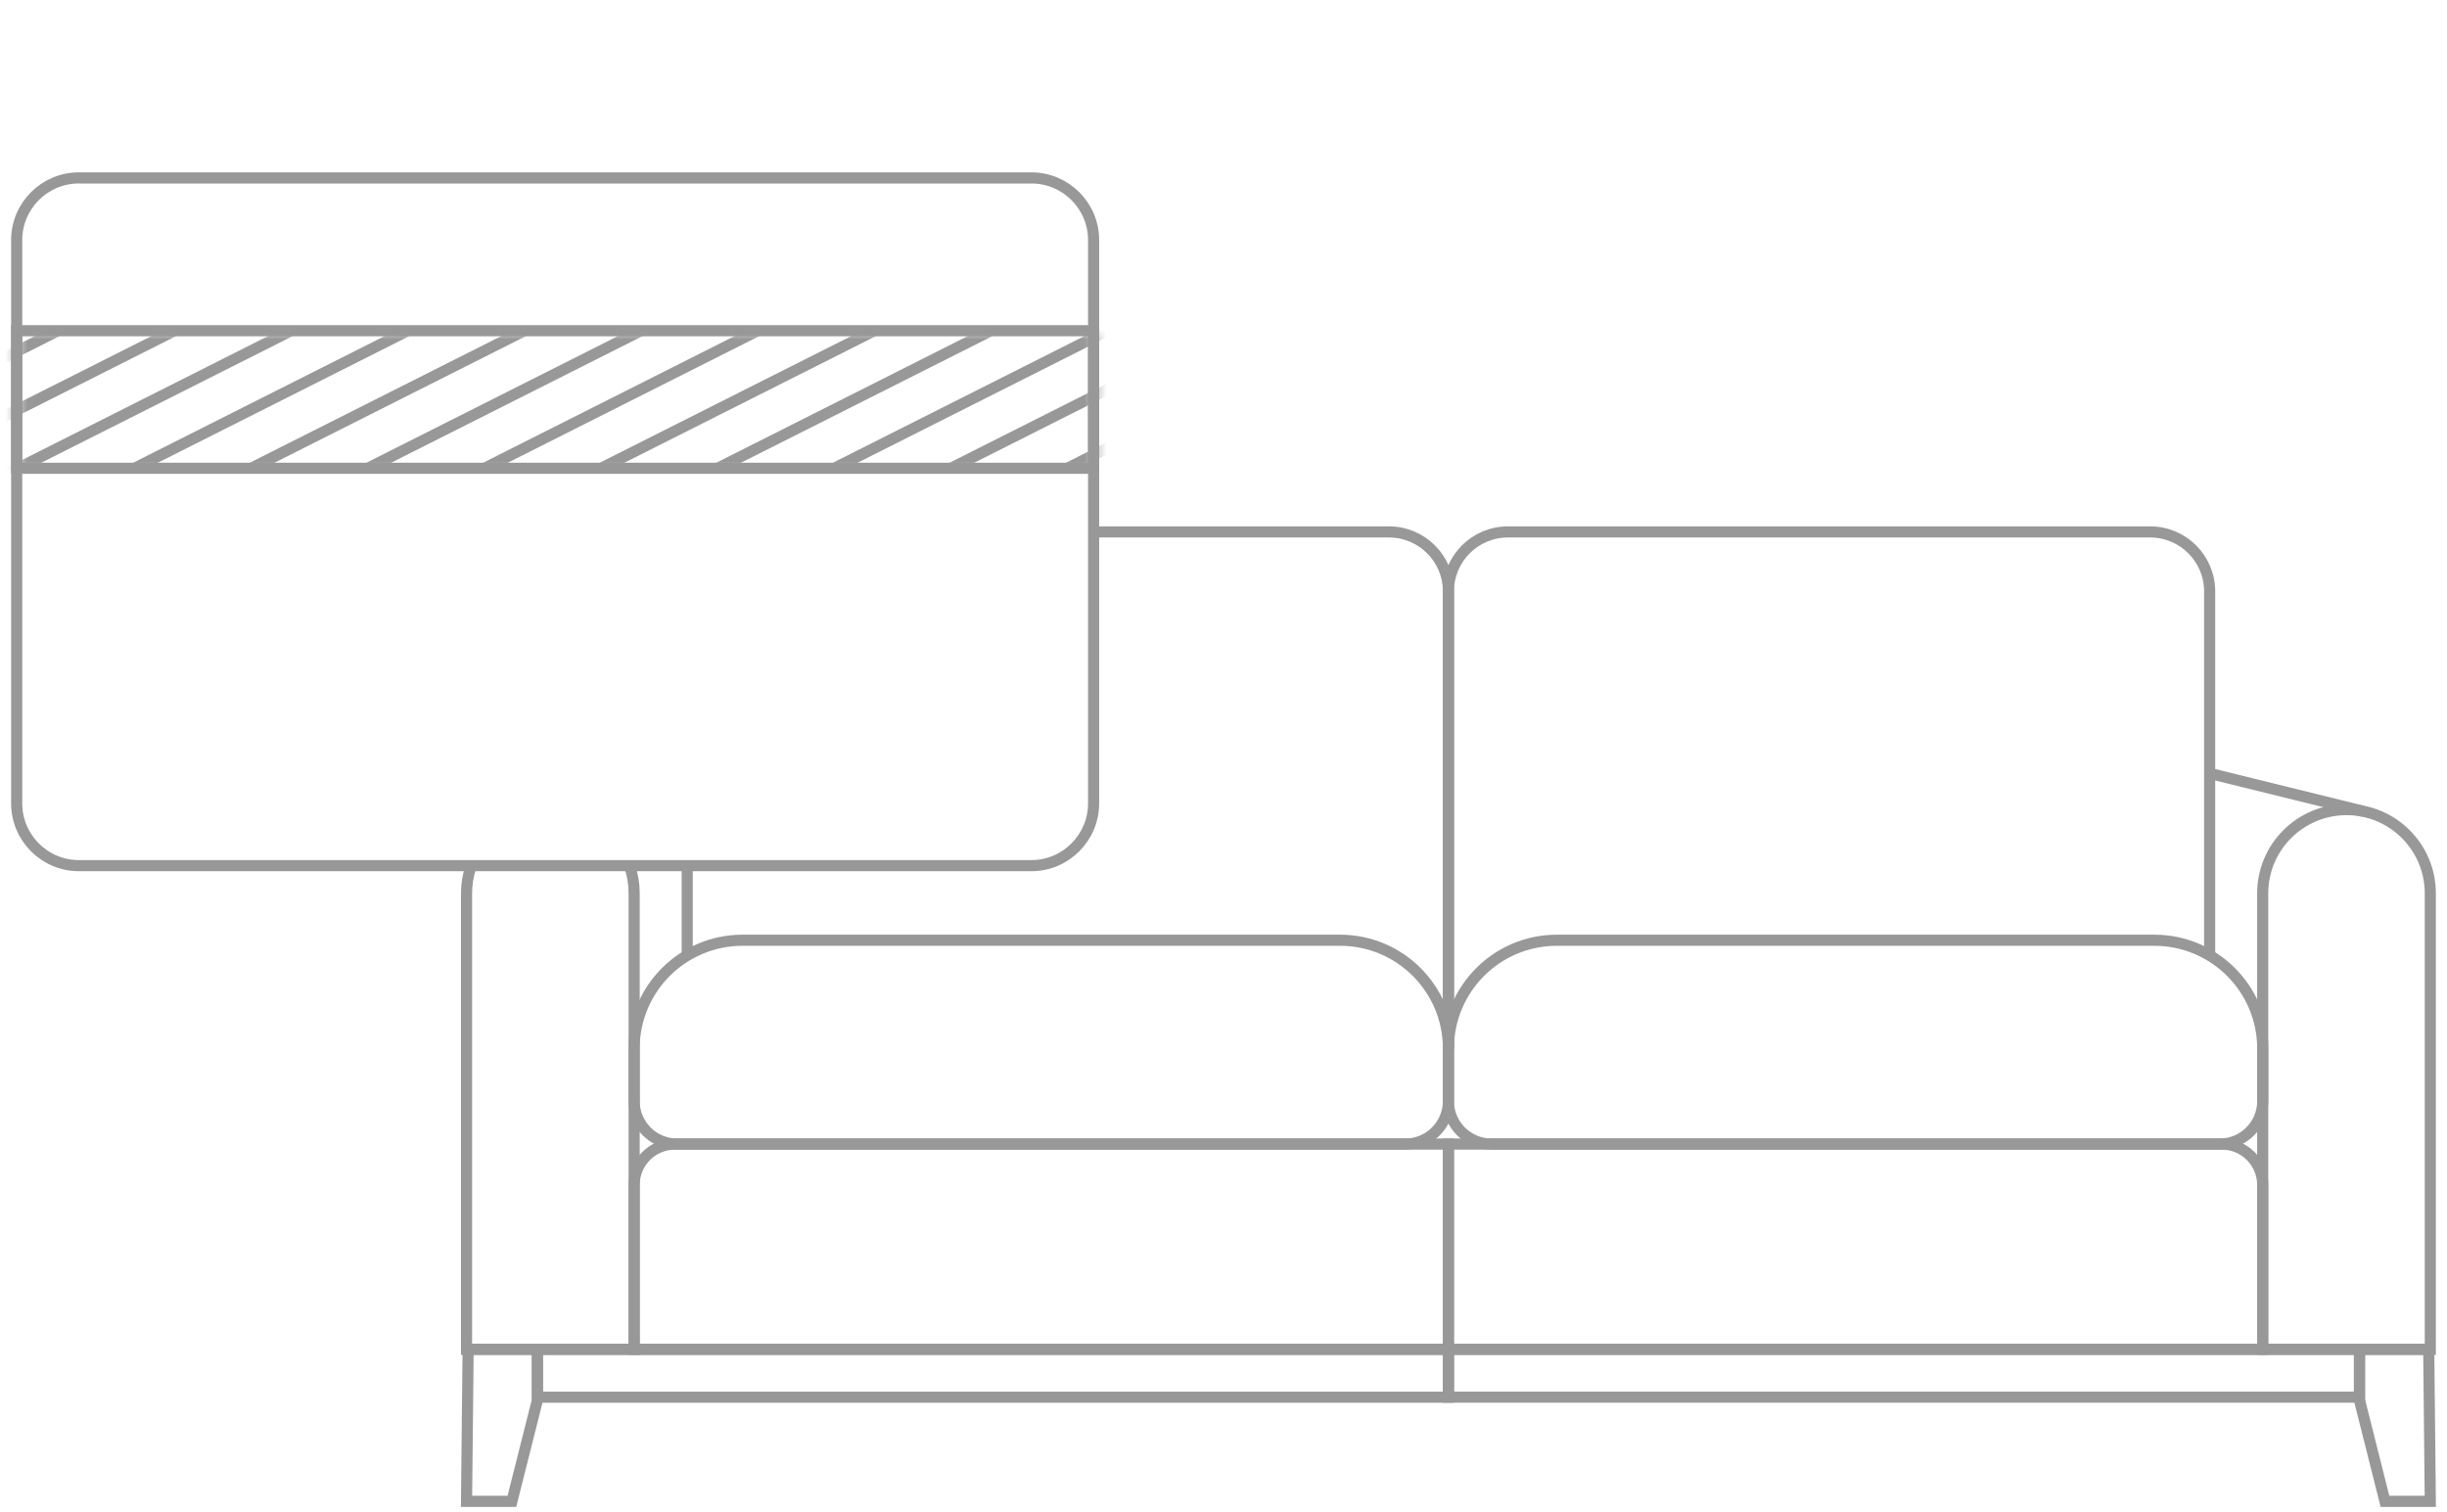 <svg width="220" height="136" viewBox="0 0 220 136" fill="none" xmlns="http://www.w3.org/2000/svg">
<path d="M42.087 121.333L41.945 135H46.023L48.316 125.901V121.333H42.087Z" stroke="#989898" stroke-miterlimit="10"/>
<path d="M130.224 121.333H48.316V125.638H130.224V121.333Z" stroke="#989898" stroke-miterlimit="10"/>
<path d="M42.34 77.918C42.084 78.676 41.945 79.488 41.945 80.332V121.331H57.014V80.332C57.014 79.488 56.875 78.676 56.619 77.918" stroke="#989898" stroke-miterlimit="10"/>
<path d="M130.221 121.332H57.012V106.556C57.012 104.521 58.66 102.874 60.695 102.874H130.221V121.332Z" stroke="#989898" stroke-miterlimit="10"/>
<path d="M126.352 102.874H60.881C58.744 102.874 57.012 101.142 57.012 99.006V94.292C57.012 88.911 61.377 84.547 66.76 84.547H120.477C125.86 84.547 130.225 88.911 130.225 94.292V99.006C130.221 101.142 128.489 102.874 126.352 102.874Z" stroke="#989898" stroke-miterlimit="10"/>
<path d="M61.785 85.917V78M130.225 94.294V53.179C130.225 50.226 127.829 47.831 124.875 47.831H98.504" stroke="#989898" stroke-miterlimit="10"/>
<path d="M198.661 85.917V53.179C198.661 50.226 196.265 47.831 193.311 47.831H135.571C132.617 47.831 130.221 50.226 130.221 53.179V94.294" stroke="#989898" stroke-miterlimit="10"/>
<path d="M203.431 121.331H218.5V80.332C218.5 76.172 215.127 72.8 210.966 72.8C206.805 72.8 203.431 76.172 203.431 80.332V121.331V121.331Z" stroke="#989898" stroke-miterlimit="10"/>
<path d="M198.663 69.545L212.488 72.953" stroke="#989898" stroke-miterlimit="10"/>
<path d="M218.357 121.333L218.499 135H214.422L212.132 125.901V121.333H218.357Z" stroke="#989898" stroke-miterlimit="10"/>
<path d="M130.224 125.633L212.132 125.633L212.132 121.328L130.224 121.328L130.224 125.633Z" stroke="#989898" stroke-miterlimit="10"/>
<path d="M130.221 121.332H203.431V106.556C203.431 104.521 201.783 102.874 199.748 102.874H130.221V121.332Z" stroke="#989898" stroke-miterlimit="10"/>
<path d="M134.091 102.874H199.565C201.702 102.874 203.435 101.142 203.435 99.006V94.292C203.435 88.911 199.069 84.547 193.687 84.547H139.969C134.587 84.547 130.221 88.911 130.221 94.292V99.006C130.221 101.142 131.954 102.874 134.091 102.874Z" stroke="#989898" stroke-miterlimit="10"/>
<path d="M7.076 16H92.745C95.809 16 98.322 18.512 98.322 21.583V72.246C98.322 75.317 95.809 77.838 92.745 77.838H7.076C4.004 77.838 1.5 75.317 1.5 72.246V21.583C1.5 18.512 4.004 16 7.076 16Z" stroke="#989898" stroke-miterlimit="10"/>
<path d="M98.322 29.738H1.5V42.109H98.322V29.738Z" stroke="#989898" stroke-miterlimit="10"/>
<mask id="mask0_1348_501" style="mask-type:alpha" maskUnits="userSpaceOnUse" x="1" y="30" width="98" height="12">
<rect x="1.5" y="30" width="97" height="12" fill="#C4C4C4"/>
</mask>
<g mask="url(#mask0_1348_501)">
<path d="M88.388 -12.171L-10.215 37.506" stroke="#989898"/>
<path d="M90.509 -7.96L-8.095 41.716" stroke="#989898"/>
<path d="M92.637 -3.75L-5.967 45.927" stroke="#989898"/>
<path d="M94.758 0.461L-3.846 50.138" stroke="#989898"/>
<path d="M96.878 4.677L-1.725 54.353" stroke="#989898"/>
<path d="M99.007 8.887L0.403 58.564" stroke="#989898"/>
<path d="M101.127 13.103L2.524 62.78" stroke="#989898"/>
<path d="M103.256 17.314L4.652 66.99" stroke="#989898"/>
<path d="M105.376 21.525L6.773 71.201" stroke="#989898"/>
<path d="M107.505 25.735L8.901 75.412" stroke="#989898"/>
<path d="M109.626 29.95L11.022 79.627" stroke="#989898"/>
<path d="M111.738 34.162L13.135 83.838" stroke="#989898"/>
</g>
</svg>
